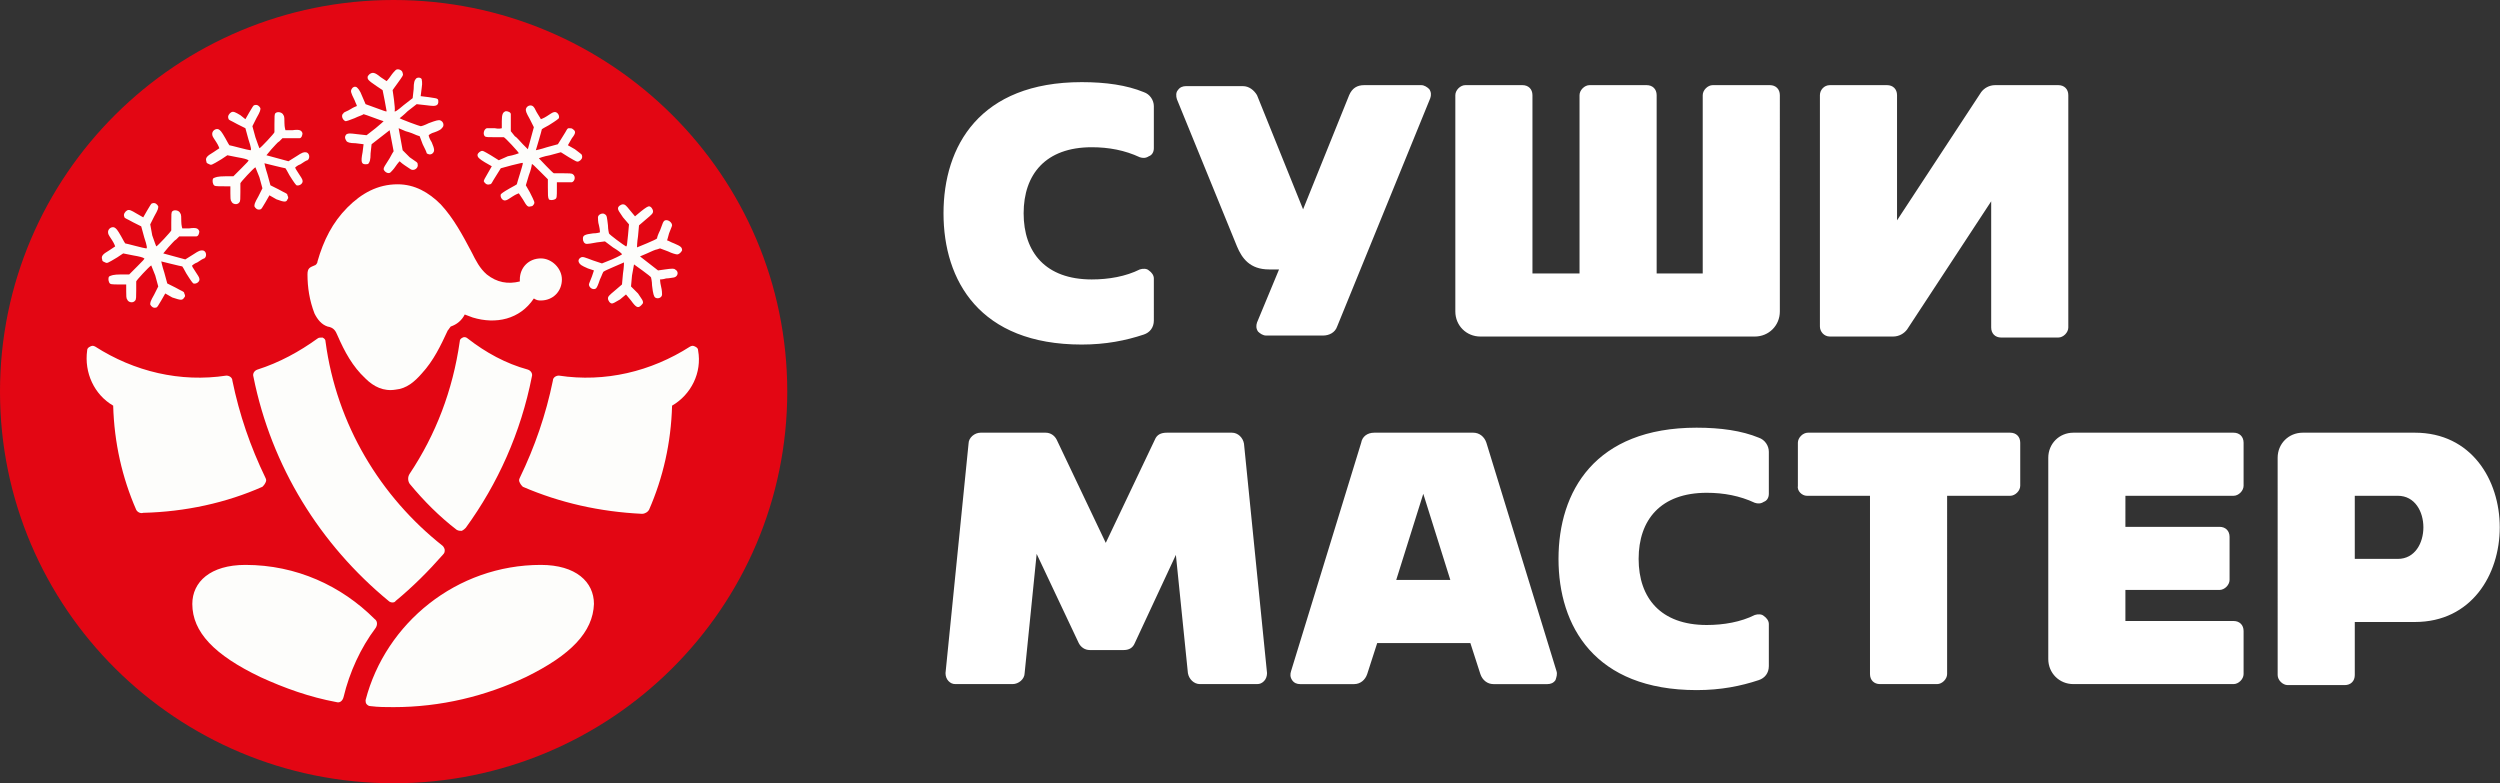 <svg xmlns="http://www.w3.org/2000/svg" xml:space="preserve" id="Слой_1" x="0" y="0" version="1.0" viewBox="0 0 249.6 78.2"><rect x="0" y="0" width="249.6" height="78.2" fill="#333333" stroke="none"/><style>.st1{fill:#fff}.st2{fill-rule:evenodd;clip-rule:evenodd;fill:#fdfdfb}</style><linearGradient id="SVGID_1_" x1="1019" x2="1019.707" y1="-3143" y2="-3142.293" gradientUnits="userSpaceOnUse"><stop offset="0" style="stop-color:#e6e6eb"/><stop offset=".175" style="stop-color:#e2e2e7"/><stop offset=".355" style="stop-color:#d6d6db"/><stop offset=".537" style="stop-color:#c2c3c6"/><stop offset=".72" style="stop-color:#a5a7a9"/><stop offset=".903" style="stop-color:#818485"/><stop offset="1" style="stop-color:#6b6e6e"/></linearGradient><radialGradient id="SVGID_2_" cx="39.258" cy="39.095" r="39.177" gradientUnits="userSpaceOnUse"><stop offset="0" style="stop-color:#e30613"/><stop offset="1" style="stop-color:#e30613"/></radialGradient><path d="M39.3 0C61 0 78.6 17.5 78.6 39.1S61 78.2 39.3 78.2 0 60.7 0 39.1 17.6 0 39.3 0" style="fill-rule:evenodd;clip-rule:evenodd;fill:url(#SVGID_2_)"/><path d="M182.7 33.6h6.3c.6 0 1.1-.3 1.4-.7l8.4-12.8v12.6c0 .6.4 1 1 1h5.7c.5 0 1-.5 1-1V9.5c0-.6-.4-1-1-1h-6.3c-.6 0-1.1.3-1.4.7L189.4 22V9.5c0-.6-.4-1-1-1h-5.7c-.6 0-1 .5-1 1v23.1c0 .5.4 1 1 1M147.8 33.6h27.4c1.4 0 2.5-1.1 2.5-2.5V9.5c0-.6-.4-1-1-1H171c-.5 0-1 .5-1 1v17.8h-4.6V9.5c0-.6-.4-1-1-1h-5.7c-.5 0-1 .5-1 1v17.8H153V9.5c0-.6-.4-1-1-1h-5.7c-.5 0-1 .5-1 1v21.6c0 1.4 1.1 2.5 2.5 2.5M108 8.2c2.4 0 4.5.3 6.2 1 .6.2 1 .8 1 1.4v4.2c0 .4-.2.7-.5.8-.3.2-.6.2-.9.1-1.5-.7-3.1-1-4.8-1-4.6 0-6.8 2.7-6.8 6.6s2.2 6.6 6.8 6.6c1.7 0 3.4-.3 4.8-1 .3-.1.7-.1.9.1.3.2.5.5.5.8V32c0 .7-.4 1.2-1 1.4-1.8.6-3.8 1-6.2 1-10.2 0-13.8-6.4-13.8-13.1S97.8 8.2 108 8.2M136.2 8.5h5.7c.3 0 .6.2.8.4.2.3.2.6.1.9l-9.3 22.8c-.2.6-.8.9-1.4.9h-5.7c-.3 0-.6-.2-.8-.4-.2-.3-.2-.6-.1-.9l2.2-5.3h-1c-1.9 0-2.7-1.1-3.2-2.3l-6-14.7c-.1-.3-.1-.7.1-.9.2-.3.5-.4.8-.4h5.7c.6 0 1.1.4 1.4.9l4.6 11.4 4.6-11.4c.3-.7.8-1 1.5-1M144.8 57.9l-2.7-8.6-2.7 8.6zm-7.6-14.7h9.9c.6 0 1.1.4 1.3 1l7 22.8c.1.3 0 .6-.1.9-.2.3-.5.4-.8.4h-5.4c-.6 0-1.1-.4-1.3-1l-1-3.1h-9.3l-1 3.1c-.2.6-.7 1-1.3 1h-5.4c-.3 0-.6-.1-.8-.4s-.2-.6-.1-.9l7-22.8c.1-.6.6-1 1.3-1m32.2-.5c2.4 0 4.5.3 6.2 1 .6.2 1 .8 1 1.4v4.2c0 .4-.2.7-.5.8-.3.2-.6.2-.9.1-1.5-.7-3.1-1-4.8-1-4.6 0-6.8 2.7-6.8 6.6s2.2 6.6 6.8 6.6c1.7 0 3.4-.3 4.8-1 .3-.1.7-.1.9.1.3.2.5.5.5.8v4.2c0 .7-.4 1.2-1 1.4-1.8.6-3.8 1-6.2 1-10.2 0-13.8-6.4-13.8-13.1s3.6-13.1 13.8-13.1m42.8 6.8H223c.5 0 1-.5 1-1v-4.3c0-.6-.4-1-1-1h-16c-1.4 0-2.5 1.1-2.5 2.5v20.1c0 1.4 1.1 2.5 2.5 2.5h16c.5 0 1-.5 1-1V63c0-.6-.4-1-1-1h-10.8v-3.1h9.4c.5 0 1-.5 1-1v-4.3c0-.6-.4-1-1-1h-9.4zm22.9 0v6.3h4.3c3.4 0 3.4-6.3 0-6.3zm-5.2-6.3h11.2c11.3 0 11.3 18.9 0 18.9h-6v5.3c0 .6-.4 1-1 1h-5.7c-.5 0-1-.5-1-1V45.7c0-1.4 1.1-2.5 2.5-2.5m-49.5 6.3h6.3v17.8c0 .6.4 1 1 1h5.7c.5 0 1-.5 1-1V49.5h6.3c.5 0 1-.5 1-1v-4.3c0-.6-.4-1-1-1h-20.2c-.5 0-1 .5-1 1v4.3c-.1.5.4 1 .9 1M115.3 43.9l-4.9 10.3-4.9-10.3c-.2-.4-.6-.7-1.1-.7h-6.5c-.6 0-1.2.5-1.2 1.1l-2.3 22.9c0 .3.1.6.3.8s.4.3.7.3h5.7c.6 0 1.2-.5 1.2-1.1l1.2-11.9 4.2 8.9c.2.4.6.7 1.1.7h3.4c.5 0 .9-.2 1.1-.7l4.1-8.8 1.2 11.8c.1.6.6 1.1 1.2 1.1h5.7c.3 0 .5-.1.7-.3s.3-.5.3-.8l-2.3-22.9c-.1-.6-.6-1.1-1.2-1.1h-6.5c-.6 0-1 .2-1.2.7" class="st1"/><path d="M40.9 47.3c2.6-3.9 4.3-8.3 5-13.2 0-.2.1-.3.3-.4s.4 0 .5.1c1.8 1.4 3.8 2.5 6 3.1.3.1.5.4.4.7-1.1 5.6-3.4 10.7-6.6 15.1-.1.1-.2.2-.4.3-.2 0-.3 0-.5-.1-1.7-1.3-3.3-2.9-4.7-4.6-.2-.3-.2-.7 0-1M38.8 60C32 54.4 27.1 46.6 25.3 37.6c-.1-.3.1-.6.4-.7 2.2-.7 4.2-1.8 6-3.1.1-.1.3-.1.5-.1.2.1.3.2.3.4 1.1 8.3 5.5 15.5 11.7 20.4.1.1.2.3.2.4 0 .2 0 .3-.2.5-1.4 1.6-3 3.2-4.7 4.6-.1.2-.5.2-.7 0M67.1 40.5c1.9-1.1 3-3.3 2.6-5.5 0-.2-.1-.3-.3-.4s-.3-.1-.5 0c-3.9 2.5-8.5 3.6-13.1 2.9-.3 0-.6.2-.6.5-.7 3.4-1.8 6.6-3.3 9.7-.1.2-.1.3 0 .5s.2.3.3.4c3.7 1.6 7.7 2.5 11.9 2.7.3 0 .6-.2.7-.4 1.4-3.2 2.2-6.7 2.3-10.4M13.6 50.9c-1.4-3.2-2.2-6.7-2.3-10.4-1.9-1.1-2.9-3.3-2.6-5.5 0-.2.1-.3.3-.4s.3-.1.5 0c3.9 2.5 8.5 3.6 13.1 2.9.3 0 .6.2.6.5.7 3.4 1.8 6.6 3.3 9.7.1.2.1.3 0 .5s-.2.3-.3.4c-3.6 1.6-7.7 2.5-11.9 2.6-.3.1-.6-.1-.7-.3M52.5 67.6c-4 1.9-8.5 3-13.2 3-.8 0-1.5 0-2.3-.1-.2 0-.3-.1-.4-.2s-.1-.3-.1-.4c2-7.7 9.1-13.5 17.5-13.5 3.5 0 5.3 1.7 5.3 3.9-.1 2.8-2.3 5.1-6.8 7.3M26 67.6c2.4 1.1 4.9 2 7.6 2.5.3.1.6-.1.7-.5.6-2.5 1.7-4.9 3.2-6.9.2-.3.2-.7-.1-.9-3.3-3.3-7.8-5.4-12.9-5.4-3.5 0-5.3 1.7-5.3 3.9 0 2.8 2.2 5.1 6.8 7.3M18.4 29.7c.1-.1.1-.2 0-.4 0-.2-.2-.2-.9-.6l-.8-.4-.3-1.1c-.2-.6-.3-1.1-.3-1.1s2 .5 2.1.5c0 0 .2.3.4.7.5.8.6.9.7 1 .3.1.7-.2.6-.5 0-.1-.2-.4-.4-.7s-.4-.6-.3-.6c0 0 .2-.2.5-.3.3-.2.6-.4.7-.4.3-.2.2-.8-.2-.8-.2 0-.3 0-.9.4l-.8.5-1.1-.3-1.1-.3.5-.6c.3-.3.6-.7.8-.8l.3-.3h1.7c.2 0 .3-.3.3-.5-.1-.3-.3-.4-1-.3h-.7s-.1-.3-.1-.7 0-.7-.1-.8c-.1-.3-.6-.4-.8-.2-.1.1-.1.3-.1 1.1v.8c0 .1-1.4 1.6-1.5 1.6 0 0-.2-.5-.4-1.1l-.2-1.1.4-.8c.4-.7.4-.8.4-1-.1-.2-.3-.4-.6-.3-.1 0-.2.2-.5.7l-.4.7-.7-.4c-.5-.3-.7-.4-.9-.3s-.4.4-.3.6c0 .2.2.2.9.6l.8.4.3 1.1c.3.9.3 1.1.2 1.1-.2 0-2-.5-2.1-.5 0 0-.2-.3-.4-.7-.4-.7-.5-.8-.7-.9-.3-.1-.7.2-.6.6 0 .1.2.4.4.7s.3.6.3.6l-.6.4c-.7.4-.8.6-.7.9 0 .2.1.2.3.3s.2.1 1.2-.5l.6-.4 1 .2c.6.1 1 .2 1.1.3.1 0-.2.3-.7.8l-.8.8h-.8c-.8 0-1 .1-1.2.2-.1.1-.1.4 0 .6s.2.2 1.1.2h.6v.7c0 .4 0 .7.1.8.1.3.6.4.8.1.1-.1.1-.4.1-1v-.9c0-.1 1.3-1.5 1.5-1.6l.4 1 .3 1.1-.4.8c-.4.7-.4.8-.4 1 .1.2.3.4.6.3.1 0 .2-.2.5-.7l.4-.7.7.4c.9.3 1 .3 1.2 0M28.7 19.9c.1-.1.1-.2 0-.4 0-.2-.2-.2-.9-.6l-.8-.4-.3-1.1c-.2-.6-.3-1.1-.3-1.1s2 .5 2.1.5c0 0 .2.3.4.7.5.8.6.9.7 1 .3.1.7-.2.6-.5 0-.1-.2-.4-.4-.7s-.4-.6-.3-.6c0 0 .2-.2.5-.3.3-.2.6-.4.7-.4.3-.2.2-.8-.2-.8-.2 0-.3 0-.9.4l-.8.5-1.1-.3-1.1-.3.5-.6c.3-.3.6-.7.8-.8l.3-.3h1.7c.2 0 .3-.3.3-.5-.1-.3-.3-.4-1-.3h-.7s-.1-.3-.1-.7 0-.7-.1-.8c-.1-.3-.6-.4-.8-.2-.1.1-.1.3-.1 1.1v.8c0 .1-1.4 1.6-1.5 1.6 0 0-.2-.5-.4-1.1l-.3-1.1.4-.8c.4-.7.4-.8.4-1-.1-.2-.3-.4-.6-.3-.1 0-.2.2-.5.7l-.4.7-.5-.4c-.5-.3-.7-.4-.9-.3s-.4.4-.3.6c0 .2.2.2.9.6l.8.4.3 1.1c.3.9.3 1.1.2 1.1-.2 0-2-.5-2.1-.5 0 0-.2-.3-.4-.7-.4-.7-.5-.8-.7-.9-.3-.1-.7.2-.6.6 0 .1.2.4.4.7s.3.6.3.6l-.6.4c-.7.4-.8.6-.7.9 0 .2.1.2.3.3s.2.1 1.2-.5l.6-.4 1 .2c.6.1 1 .2 1.1.3.1 0-.2.3-.7.8l-.8.8h-.8c-.8 0-1 .1-1.2.2-.1.1-.1.4 0 .6s.2.2 1.1.2h.6v.7c0 .4 0 .7.1.8.1.3.6.4.8.1.1-.1.1-.4.1-1v-.9c0-.1 1.3-1.5 1.5-1.6l.4 1 .3 1.1-.4.8c-.4.7-.4.8-.4 1 .1.2.3.4.6.3.1 0 .2-.2.5-.7l.4-.7.7.4c.8.3 1 .3 1.1 0M36.5 16.4c.1 0 .3 0 .3-.1.1-.1.2-.3.2-1l.1-.9.9-.7c.5-.4.9-.7.9-.7l.4 2.1s-.2.3-.4.7c-.5.8-.6.9-.6 1.1.1.3.5.5.7.3.1-.1.3-.3.5-.6s.4-.5.4-.5.2.2.5.4l.6.4c.3.2.8-.1.7-.5 0-.2-.1-.2-.8-.7l-.7-.7-.2-1.1-.2-1.1.7.3c.4.1.9.3 1.1.4l.3.1.3.8c.2.4.4.8.4.9.1.1.4.2.6 0s.2-.4-.1-1.1c-.2-.3-.3-.6-.3-.7 0 0 .2-.2.6-.3.3-.1.7-.3.7-.4.3-.2.2-.7-.2-.8-.2 0-.3 0-1.1.3-.4.2-.7.3-.8.3s-2-.7-2.1-.8c0 0 .4-.3.8-.7l.9-.7.9.1c.8.1.9.1 1.1 0s.2-.5.1-.6-.3-.1-.9-.2l-.8-.1.1-.8c.1-.6 0-.8 0-.9-.1-.2-.5-.2-.6 0-.1.1-.2.3-.2 1l-.1.9-.9.7c-.7.6-.9.7-.9.6.1-.2-.2-2.1-.2-2.1s.2-.3.5-.7c.5-.7.6-.8.5-1 0-.3-.5-.5-.7-.3-.1.1-.3.3-.5.6s-.4.5-.4.5l-.6-.4c-.6-.5-.8-.5-1.1-.3-.1.1-.2.2-.2.3 0 .2 0 .3.9.9l.6.4.2 1c.1.6.2 1.1.2 1.1 0 .1-.4-.1-1-.3l-1.1-.4-.3-.7c-.3-.8-.5-.9-.6-1-.2-.1-.4 0-.5.2s-.1.3.3 1.1c.1.3.3.6.2.6 0 0-.3.1-.6.3s-.7.3-.7.4c-.3.2-.1.7.2.8q.15 0 .9-.3c.4-.2.8-.3.9-.4.1 0 1.9.7 2 .7 0 0-.3.3-.8.7l-.9.7-.9-.1c-.8-.1-.9-.1-1.1 0-.2.2-.2.4 0 .7.1.1.3.2.9.2l.8.1-.1.8c-.2 1-.1 1.2.3 1.2M57.2 12.9c-.1-.1-.2-.1-.4-.1s-.2.2-.6.8l-.5.8-1.1.3c-.6.2-1.1.3-1.1.3s.6-2 .6-2.1c0 0 .3-.2.7-.4.8-.5.9-.6 1-.7.1-.3-.2-.7-.5-.6-.1 0-.4.2-.7.4s-.6.3-.6.3-.1-.2-.3-.5-.3-.6-.4-.7c-.2-.3-.7-.2-.8.2 0 .2 0 .3.4 1l.4.8-.3 1.1-.3 1.1-.5-.5c-.3-.3-.6-.7-.8-.8l-.4-.5v-1.7c0-.2-.3-.3-.5-.3-.3.1-.4.3-.4 1v.7s-.3.1-.7 0h-.8c-.3.1-.4.6-.2.8.1.1.3.1 1.1.1h.8c.1 0 1.5 1.5 1.5 1.6 0 0-.5.2-1.1.3l-.9.4-.8-.5c-.7-.4-.8-.5-1-.4s-.4.3-.3.5c0 .1.2.3.7.6l.7.4-.4.7c-.3.5-.4.7-.4.8.1.2.3.4.6.3.2 0 .2-.2.6-.8l.5-.8 1.1-.3c.9-.2 1.1-.3 1.1-.2 0 .2-.6 2-.6 2.1 0 0-.3.2-.7.4-.7.4-.8.5-.9.6-.1.3.2.7.5.6.1 0 .4-.2.7-.4s.6-.3.6-.3l.4.6c.4.7.5.8.8.7.2 0 .2-.1.3-.2.1-.2.1-.2-.4-1.2l-.4-.7.3-1c.2-.5.3-1 .3-1.1s.3.2.8.7l.8.8v.8c0 .8 0 1 .1 1.2.1.1.4.1.6 0s.2-.2.2-1.1v-.6h1.5c.3-.1.4-.6.1-.8-.1-.1-.4-.1-1-.1h-.9c-.1 0-1.4-1.4-1.5-1.5 0 0 .5-.2 1.1-.3l1.1-.3.8.5c.7.4.8.5 1 .4s.4-.3.3-.6c0-.1-.2-.2-.7-.6l-.7-.4.4-.7c.4-.5.4-.7.1-.9M64 30.5c.1-.1.2-.2.2-.3 0-.2-.1-.3-.5-.9l-.7-.7.1-1.1c.1-.6.2-1.1.2-1.1s1.7 1.2 1.7 1.3c0 0 .1.4.1.8.1.9.2 1.1.3 1.2.3.2.7 0 .7-.3 0-.1 0-.4-.1-.8s-.1-.7-.1-.7.3 0 .6-.1c.3 0 .7-.1.8-.1.4-.1.5-.6.1-.8-.1-.1-.3-.1-1 0l-.7.1-.9-.7-.9-.7.7-.3c.4-.2.9-.4 1-.4l.3-.1.8.3c.4.2.8.3.9.3.2 0 .4-.2.5-.4 0-.3-.1-.4-.8-.7-.3-.1-.6-.3-.7-.3 0 0 .1-.3.2-.7.1-.3.3-.7.3-.8 0-.3-.4-.6-.7-.5-.2.1-.2.2-.5 1-.2.4-.3.7-.3.8s-2 .9-2 .9 0-.5.1-1.1l.1-1.1.7-.6c.6-.5.7-.6.7-.8s-.2-.5-.4-.5c-.1 0-.3.1-.8.5l-.6.5-.5-.6c-.4-.5-.5-.6-.7-.6s-.5.2-.5.4.1.3.5.9l.6.7-.1 1.1c-.1 1-.1 1.1-.2 1.1-.2-.1-1.7-1.2-1.7-1.3 0 0-.1-.4-.1-.8-.1-.8-.1-1-.3-1.1-.2-.2-.7 0-.7.3 0 .1 0 .5.1.8.1.4.1.7.1.7s-.3.1-.7.1c-.8.1-1 .2-1 .5 0 .2 0 .2.1.4.2.2.2.2 1.3 0l.8-.1.8.6c.5.3.9.6.9.7 0 0-.3.2-1 .5l-1 .4-.9-.3c-.8-.3-1-.4-1.2-.3s-.3.3-.2.5.2.3.9.6l.6.2-.2.6c-.1.3-.3.7-.3.8 0 .3.4.6.7.4.1-.1.2-.3.4-.9.2-.4.3-.8.4-.8.1-.1 1.8-.8 2-.9 0 0 0 .5-.1 1.1l-.1 1.1-.7.6c-.6.5-.7.6-.7.8s.2.5.4.5c.1 0 .3-.1.8-.4l.6-.5.5.6c.5.7.7.8 1 .5" class="st2"/><path d="M54 25.8c-1.2 0-2.1.9-2.1 2.1v.2c-1.2.3-2.3.1-3.3-.7-.7-.6-1.1-1.4-1.5-2.2-.9-1.7-1.8-3.4-3.1-4.8-1.2-1.2-2.6-2-4.3-2-2 0-3.6.9-5 2.3-1.5 1.5-2.4 3.3-3 5.4 0 .2-.2.4-.3.4-.5.2-.7.3-.7.9 0 1.3.2 2.6.7 3.9.3.6.7 1.1 1.3 1.3.6.1.8.4 1 .9.7 1.6 1.5 3.1 2.8 4.3.8.8 1.8 1.3 3 1.1 1.1-.1 1.9-.8 2.6-1.6 1.2-1.3 1.9-2.8 2.6-4.3.1-.1.2-.3.3-.4.6-.2 1.1-.6 1.4-1.2.3.1.5.2.8.3 2.3.7 4.7.2 6.1-1.9.3.2.5.2.7.2 1.2 0 2.1-.9 2.1-2.1 0-1.1-1-2.1-2.1-2.1" class="st2"/></svg>